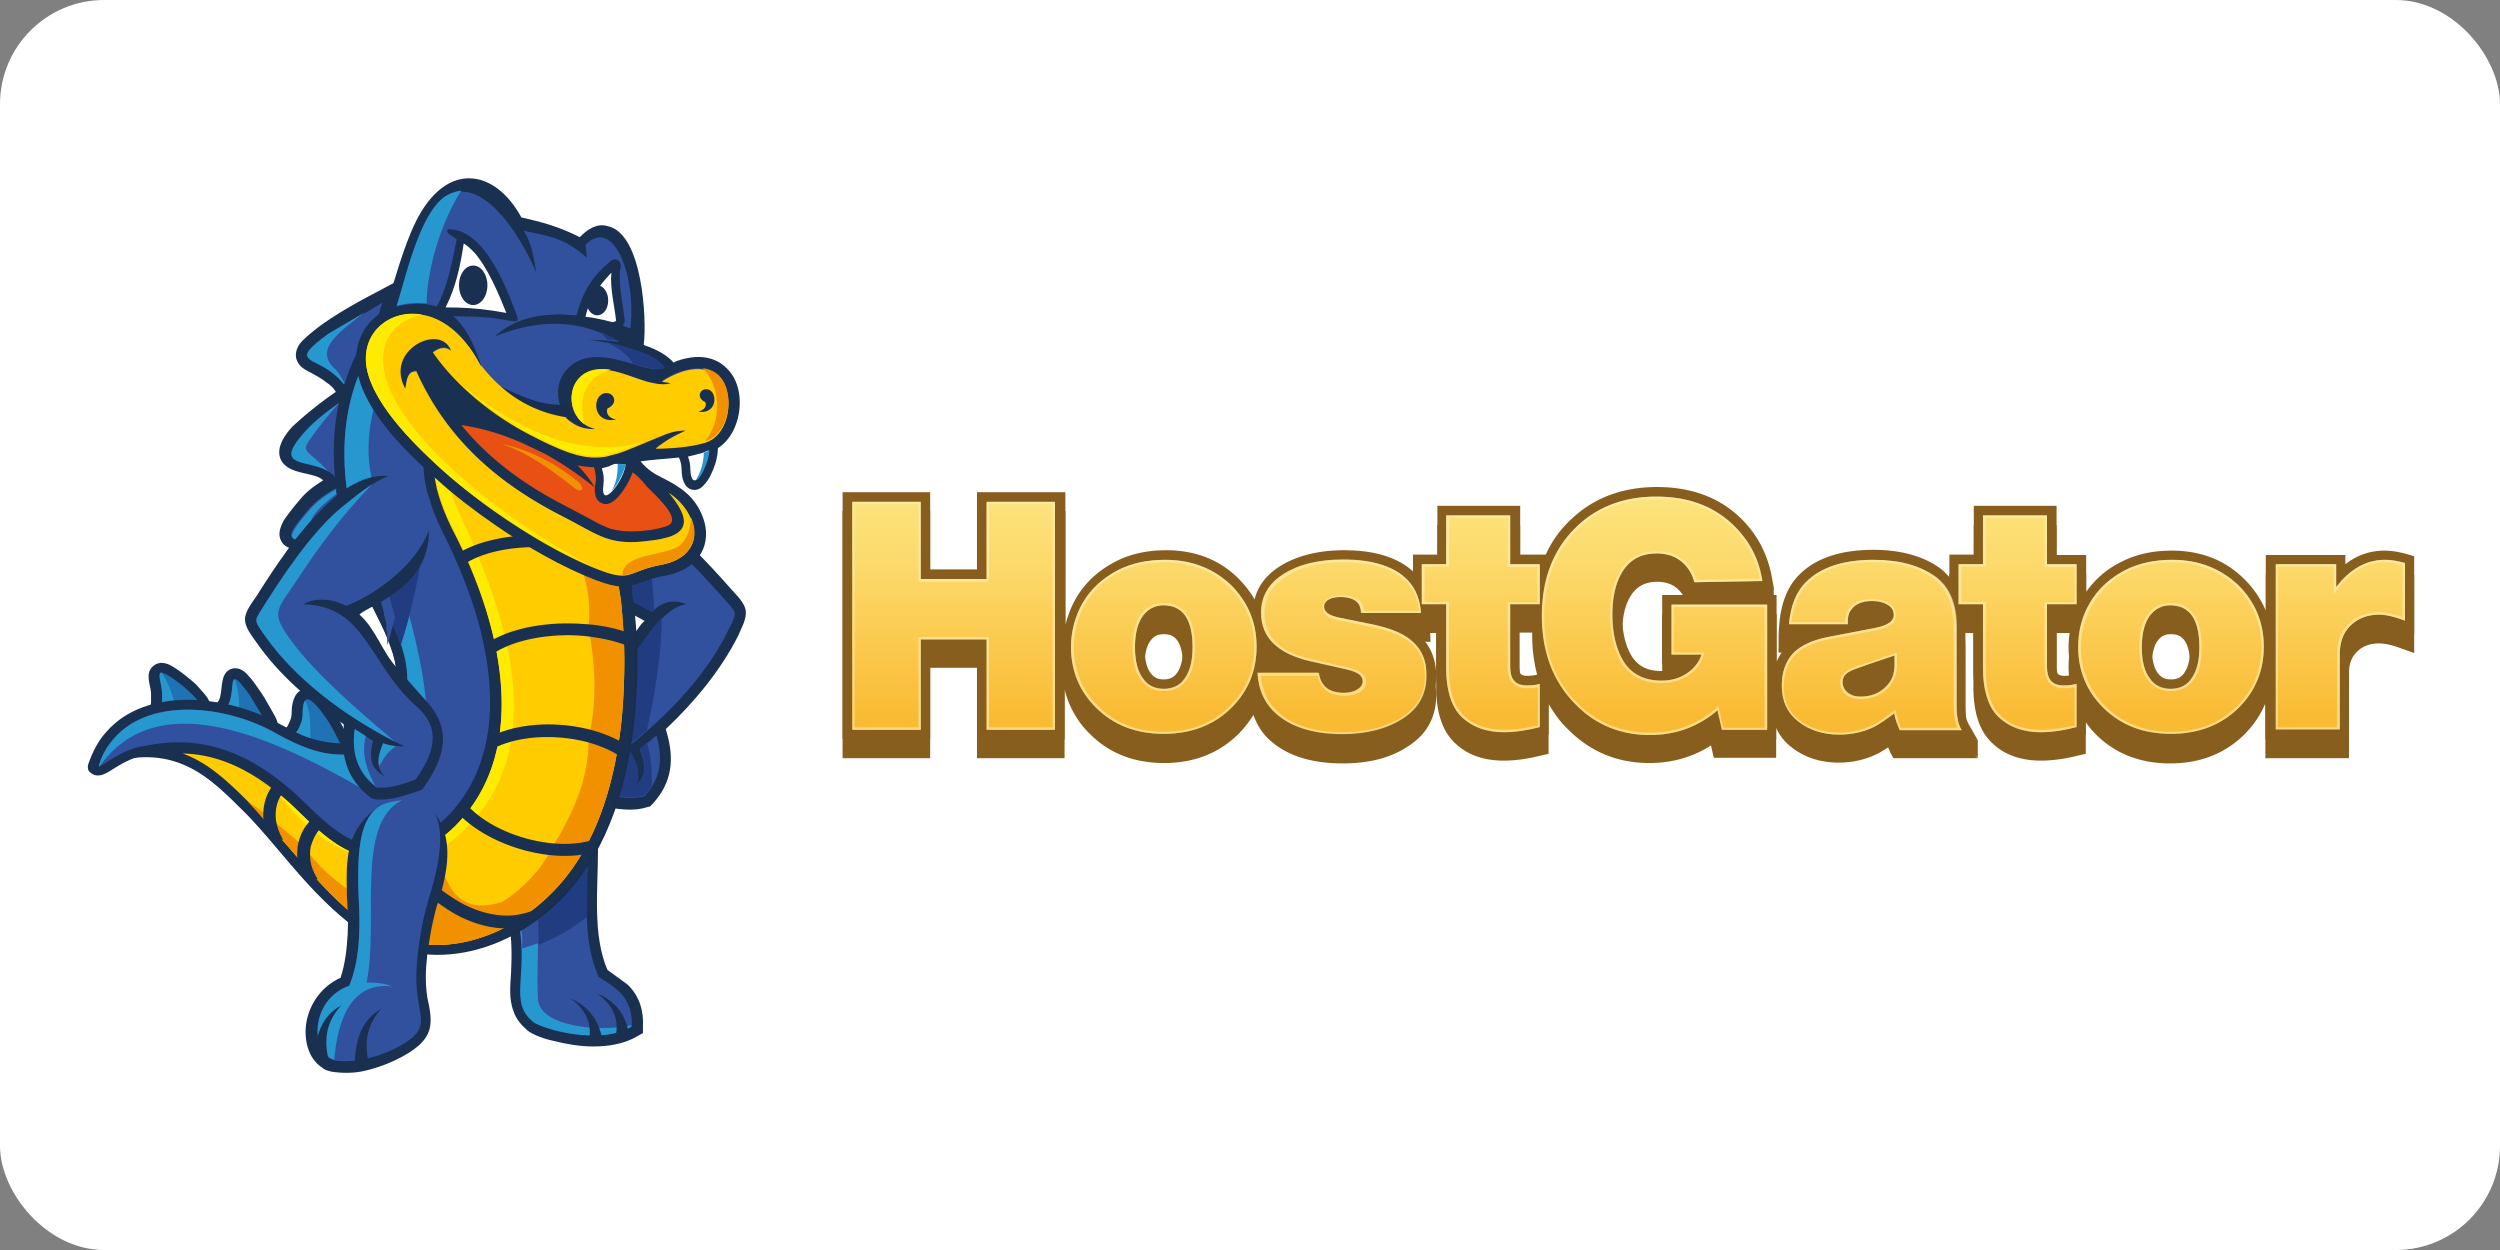 <?xml version="1.0" ?>
<svg xmlns="http://www.w3.org/2000/svg" xmlns:ns1="http://www.w3.org/1999/xlink" width="120" height="60">
  <rect width="100%" height="100%" fill="#808080" stroke="none"/>
  <rect width="120" height="60" rx="5" fill="white"/>
  <style>.Y{fill:#193051}.Z{fill:#2797cf}.a{fill:#fbf0ba}.b{opacity:.6}.c{fill:#31509e}.d{fill:#223c82}.e{fill:#1f72b3}.f{fill:#f29100}</style>
  <g transform="translate(-1.887)">
    <g transform="matrix(.192 0 0 .192 22.67 19.115)">
      <g fill="#885e1e">
        <path d="M495.3 63.7V44.2l-1.7-.5c-2.1-.6-4-.9-5.7-.9-3.6 0-6.9 1.1-9.8 3.4v-2.3h-19.9v13.9a24.37 24.37 0 0 0-5.2-7.7c-4.8-4.9-11-7.3-18.3-7.3-4.7 0-8.9.9-12.6 2.8-3.7 1.8-6.6 4.4-8.8 7.5v-9.2h-7.4V31.7h-20.7v12.2h-6.1v5.6c-.7-.8-1.4-1.5-2.2-2.1-4.2-3.1-9.9-4.7-16.8-4.7-8.2 0-14.5 2.1-18.6 6.3-2.8 2.8-4.4 6.8-4.9 12l-.2 2.6h6.7c-2 .9-3.7 2-4.9 3.4-1 1.1-1.7 2.3-2.3 3.7V53.9h-28.6v17.3h5.3c-1.5 1.1-3.2 1.7-5.4 1.7-3.6 0-5.9-1.2-7.5-3.7-1.6-2.6-2.4-6.1-2.4-10.4 0-3.7.6-6.7 1.9-9 1.5-2.6 3.6-3.9 6.9-3.9 2.3 0 4.1.7 5.5 2.2.8.8 1.3 1.8 1.6 3.1l.5 1.8 21.6-.4-.5-2.7c-.8-4.8-2.7-9.1-5.5-12.6-5.5-6.9-13.4-10.5-23.3-10.5-9.1 0-16.6 3-22.4 9-2.3 2.3-4.1 5-5.4 7.9h-6.4v-12h-20.7v12.2H245v4.2c-3.8-3.5-9.6-5.3-17.2-5.3-6.5 0-12 1.4-16.2 4.1-3.3 2.1-5.4 4.9-6.2 8.2-1-1.8-2.3-3.4-3.8-5-4.8-4.9-11-7.3-18.3-7.3-4.7 0-8.9.9-12.6 2.8-4.3 2.1-7.7 5.3-10 9.3-1.2 2.1-2 4.3-2.6 6.6V28.2H136v19.3h-11.7V28.2h-21.9V90h21.9V67.4H136V90h21.9V72.7a22.82 22.82 0 0 0 6.2 11.1c4.8 4.9 11.1 7.4 18.7 7.4 7.5 0 13.8-2.5 18.6-7.3 1.5-1.5 2.7-3.1 3.7-4.7.8 2.1 1.8 3.9 3.3 5.5 4.3 4.4 10.7 6.6 19 6.6 6.6 0 12.1-1.4 16.4-4.3 4.7-3 7-7.3 7-12.7 0-4.6-1.7-8.3-5.1-11-1.1-.9-2.5-1.7-4.2-2.4h7.9l-.1-2.2h1.5v13.5c0 6 1.4 10.6 4.2 13.5 3.1 3.3 7.4 4.9 12.7 4.9 2.7 0 5.9-.4 9.4-1.3l1.8-.4V76.4c1.3 2.2 2.7 4.3 4.6 6.1 5.6 5.8 12.5 8.7 20.6 8.7 5.7 0 10.9-1.5 15.4-4.4l.7 3.1h15.6v-7.5c.8 1.9 2.1 3.5 3.9 4.9 3.2 2.5 7.2 3.8 11.7 3.8 3.6 0 7-.8 10.1-2.4.6-.4 1.4-.8 2.3-1.4.2.5.4.9.6 1.4l.7 1.3h21l-2-3.5c-.4-.7-.7-1.4-.8-2.1-.1-.8-.2-1.8-.2-3V62.1c0-1.2-.1-2.3-.2-3.4h2.2v13.5c0 6 1.4 10.6 4.2 13.5 3.1 3.3 7.4 4.9 12.7 4.9 2.7 0 5.9-.4 9.4-1.3l1.8-.4V81c.7 1 1.5 2 2.4 2.9 4.8 4.9 11.1 7.4 18.7 7.4 7.5 0 13.8-2.5 18.6-7.3a24.37 24.37 0 0 0 5.2-7.7V90H479V68.8c0-2.3.6-4 1.9-5.3 1.4-1.5 3.3-2.2 5.7-2.2 1.4 0 3.2.4 5.6 1.3zM186 73.4c-.8 1.1-1.8 1.6-3.3 1.6s-2.5-.5-3.3-1.6c-1-1.3-1.5-3.5-1.5-6.4 0-3 .5-5.1 1.5-6.4.8-1.1 1.8-1.6 3.2-1.6 1.5 0 4.9 0 4.9 8.1 0 2.8-.5 5-1.5 6.3zm41-16.5c.9 0 2.1.1 2.5.6 0 0 .1.1.1.3l-2.4-.5c-.6-.1-1.1-.2-1.4-.4.4.1.8 0 1.2 0zm-19.1 14.2a23.08 23.08 0 0 0 .3-3.7c1.3 1.4 3 2.7 5.4 3.7zm22 4.5c-.5.3-1.3.5-2.1.5-2.4 0-3.3-.8-3.7-2.1l4.1.9c1 .3 1.6.5 1.7.7zm46.1-1.8c-.7.2-1.6.3-2.5.3-.8 0-1.3-.2-1.6-.5 0 0-.3-.4-.3-2v-13h3.2v.5c0 5.3.9 10 2.7 14.2zm80.3-14.7c.2-.3.8-1.3 3.4-1.3 1.1 0 2 .2 2.6.5.4.3.4.4.5.5 0 0-.4.5-2.6 1l-4.2.8v-.1c0-.6.1-1.1.3-1.4zm5.4 16c-1.3 1.3-2.9 1.9-4.8 1.9-.8 0-1.4-.1-1.7-.4-.3-.2-.4-.4-.4-.7 0-.2 0-.3.5-.6.1-.1.8-.5 4.1-1.5l3.6-1.3c-.2 1-.6 1.9-1.3 2.6zm46.1-.9c-.8 0-1.3-.2-1.6-.5 0 0-.3-.4-.3-2v-13h4.5c-1 2.7-1.5 5.5-1.5 8.4 0 2.4.3 4.7 1 6.9-.7.1-1.3.2-2.1.2zm30-.8c-.8 1.1-1.8 1.6-3.3 1.6s-2.5-.5-3.3-1.6c-1-1.3-1.5-3.5-1.5-6.4 0-3 .5-5.1 1.5-6.4.8-1.1 1.8-1.6 3.2-1.6 1.5 0 4.9 0 4.9 8.1 0 2.8-.5 5-1.5 6.3z"/>
        <path d="M138.4 30.6V50h-16.5V30.6h-17.1v57h17.1V65.1h16.5v22.5h17.1v-57zM183 45.2c-4.3 0-8.2.8-11.6 2.5-3.9 2-6.9 4.7-9 8.3-1.9 3.4-2.9 7.1-2.9 11 0 5.9 2.1 11 6.2 15.1 4.4 4.4 10 6.6 17 6.6 6.9 0 12.6-2.2 17-6.6 4.1-4.1 6.2-9.2 6.2-15.2s-2.1-11-6.2-15.2c-4.4-4.3-10-6.5-16.7-6.5zm5 29.6c-1.2 1.7-3 2.6-5.3 2.6-2.2 0-4-.9-5.2-2.6-1.3-1.7-2-4.3-2-7.9 0-3.5.7-6.1 2-7.9 1.3-1.7 3-2.5 5.1-2.5 4.9 0 7.3 3.5 7.3 10.5 0 3.5-.6 6.1-1.9 7.8z"/>
        <use ns1:href="#K"/>
        <path d="M269.3 34h-16v12.2h-6.1v10h6.1v15.9c0 5.4 1.2 9.4 3.5 11.9 2.7 2.8 6.4 4.2 11 4.2 2.5 0 5.5-.4 8.9-1.3V76.1c-.9.3-2 .4-3.2.4-1.5 0-2.6-.4-3.3-1.3-.6-.7-.9-1.9-.9-3.6V56.3h7.4v-10h-7.4zm40.3 34.8h7.5c-.5 1.5-1.3 2.7-2.4 3.7-2 1.8-4.5 2.8-7.6 2.8-4.3 0-7.5-1.6-9.5-4.8-1.8-3-2.8-6.8-2.8-11.7 0-4.1.7-7.5 2.2-10.1 1.9-3.4 4.8-5.1 8.9-5.1 3 0 5.4 1 7.2 3a9.39 9.39 0 0 1 2.2 4.2l17-.3c-.7-4.5-2.4-8.3-5-11.5-5.1-6.4-12.3-9.6-21.5-9.6-8.5 0-15.4 2.8-20.7 8.3s-7.9 12.7-7.9 21.5c0 8.9 2.7 16.2 8.1 21.8 5.1 5.3 11.5 8 18.9 8 6.5 0 12.1-2.1 16.9-6.2l1.1 4.9h11.3V56.3h-23.9zm71.2 12.7V62.1c0-5.9-1.8-10.1-5.3-12.7-3.8-2.8-8.9-4.2-15.4-4.2-7.6 0-13.2 1.9-16.9 5.6-2.4 2.4-3.8 5.9-4.2 10.5h14.7v-.7c0-1.1.2-2 .7-2.7 1-1.6 2.8-2.4 5.4-2.4 1.5 0 2.8.3 3.8.9 1.1.6 1.6 1.5 1.6 2.6 0 1.5-1.5 2.6-4.5 3.2l-12 2.3c-4 .8-6.9 2.2-8.7 4.1-1.9 2.1-2.8 4.8-2.8 8.1 0 3.8 1.4 6.8 4.1 8.9 2.8 2.2 6.2 3.3 10.3 3.3 3.3 0 6.3-.7 9-2.1 1.1-.6 2.7-1.7 4.7-3.2.3 1.5.8 2.9 1.4 4.2h15.5c-.6-1-.9-1.9-1-2.8-.3-1.1-.4-2.2-.4-3.5zm-15.4-10.2c0 2.3-.7 4.1-2 5.4-1.7 1.8-3.9 2.6-6.5 2.6-1.3 0-2.3-.3-3.1-.9-.9-.7-1.4-1.6-1.4-2.7s.5-2 1.6-2.6c.6-.4 2.1-.9 4.6-1.8l6.8-2.3zM403.5 34h-16v12.2h-6.1v10h6.1v15.9c0 5.4 1.2 9.4 3.5 11.9 2.7 2.8 6.4 4.2 11 4.2 2.5 0 5.5-.4 8.9-1.3V76.1c-1 .3-2 .4-3.2.4-1.5 0-2.6-.4-3.3-1.3-.6-.7-.9-1.9-.9-3.6V56.3h7.4v-10h-7.4zm31.3 11.2c-4.3 0-8.2.8-11.6 2.5-3.9 2-6.9 4.7-9 8.3-2 3.4-2.9 7.1-2.9 11 0 5.9 2.1 11 6.2 15.1 4.4 4.4 10 6.6 17 6.6 6.9 0 12.6-2.2 17-6.6 4.1-4.1 6.2-9.2 6.2-15.2s-2.1-11-6.2-15.2c-4.5-4.3-10-6.5-16.7-6.5zm4.9 29.6c-1.2 1.7-3 2.6-5.3 2.6-2.2 0-4-.9-5.2-2.6-1.3-1.7-2-4.3-2-7.9 0-3.5.7-6.1 2-7.9 1.3-1.7 3-2.5 5.1-2.5 4.9 0 7.3 3.5 7.3 10.5 0 3.5-.6 6.1-1.9 7.8zM493 46c-1.9-.6-3.6-.8-5-.8-4.7 0-8.7 2.3-12.2 6.8v-5.7h-15.1v41.4h16V68.8c0-2.9.8-5.2 2.5-7 1.9-1.9 4.3-2.9 7.4-2.9 1.6 0 3.8.5 6.4 1.5z"/>
        <path d="M495.3 59V39.5l-1.7-.5c-2.1-.6-4-.9-5.7-.9-3.6 0-6.9 1.1-9.8 3.4v-2.3h-19.9v13.9a24.37 24.37 0 0 0-5.2-7.7c-4.8-4.9-11-7.3-18.3-7.3-4.7 0-8.9.9-12.6 2.8-3.7 1.8-6.6 4.4-8.8 7.5v-9.2h-7.4V26.9h-20.7v12.2h-6.1v5.6c-.7-.7-1.4-1.5-2.2-2.1-4.2-3.1-9.9-4.7-16.8-4.7-8.2 0-14.5 2.1-18.6 6.3-2.8 2.8-4.4 6.8-4.9 12l-.2 2.6h6.7c-2 .9-3.7 2-4.9 3.4-1 1.1-1.7 2.4-2.3 3.7V49.2h-28.6v17.3h5.3c-1.5 1.1-3.2 1.7-5.4 1.7-3.6 0-5.9-1.2-7.5-3.7-1.6-2.6-2.4-6-2.4-10.4 0-3.7.6-6.7 1.9-9 1.5-2.6 3.6-3.9 6.9-3.9 2.3 0 4.1.7 5.5 2.2.8.8 1.3 1.8 1.6 3.1l.5 1.8 21.6-.4-.5-2.7c-.8-4.8-2.7-9.1-5.5-12.6-5.5-6.9-13.4-10.4-23.3-10.4-9.1 0-16.6 3-22.4 9-2.3 2.3-4.1 5-5.4 7.9h-6.4V26.9h-20.7v12.2H245v4.2c-3.8-3.5-9.6-5.3-17.2-5.3-6.5 0-12 1.4-16.2 4.1-3.3 2.1-5.4 4.9-6.2 8.2-1-1.8-2.3-3.4-3.8-5-4.8-4.9-11-7.3-18.3-7.3-4.7 0-8.9.9-12.6 2.8-4.3 2.2-7.7 5.3-10 9.3-1.2 2.1-2 4.3-2.6 6.6V23.5H136v19.3h-11.7V23.5h-21.9v61.7h21.9V62.7H136v22.6h21.9V68a22.82 22.82 0 0 0 6.2 11.1c4.8 4.9 11.1 7.3 18.7 7.3 7.5 0 13.8-2.5 18.6-7.3 1.5-1.5 2.7-3.1 3.7-4.7.8 2.1 1.8 3.9 3.3 5.5 4.3 4.4 10.7 6.6 19 6.6 6.6 0 12.1-1.4 16.4-4.3 4.7-3 7-7.3 7-12.7 0-4.7-1.7-8.3-5.1-11-1.1-.9-2.5-1.7-4.2-2.4h7.9l-.1-2.2h1.5v13.5c0 6 1.4 10.6 4.2 13.5 3.1 3.3 7.4 4.9 12.7 4.9 2.7 0 5.9-.4 9.4-1.3l1.8-.4V71.7c1.3 2.2 2.7 4.3 4.6 6.1 5.6 5.8 12.5 8.7 20.6 8.7 5.7 0 10.9-1.5 15.4-4.4l.7 3.1h15.6v-7.5c.8 1.9 2.1 3.5 3.9 4.9 3.2 2.5 7.2 3.8 11.7 3.8 3.6 0 7-.8 10.1-2.4.6-.3 1.4-.8 2.3-1.4.2.5.4.9.6 1.4l.7 1.3h21l-2-3.5c-.4-.7-.7-1.4-.8-2-.1-.8-.2-1.8-.2-3V57.3c0-1.2-.1-2.3-.2-3.4h2.2v13.5c0 6 1.4 10.6 4.2 13.5 3.1 3.3 7.4 4.9 12.7 4.9 2.7 0 5.9-.4 9.4-1.3l1.8-.4v-7.9c.7 1 1.5 2 2.4 2.9 4.8 4.9 11.1 7.3 18.7 7.3 7.5 0 13.8-2.5 18.6-7.3a24.37 24.37 0 0 0 5.2-7.7v13.9H479V64c0-2.3.6-4 1.9-5.3 1.4-1.5 3.3-2.2 5.7-2.2 1.4 0 3.2.4 5.6 1.3zM186 68.7c-.8 1.1-1.8 1.6-3.3 1.6s-2.5-.5-3.3-1.6c-1-1.3-1.5-3.5-1.5-6.4 0-3 .5-5.1 1.5-6.4.8-1.1 1.8-1.6 3.2-1.6 1.5 0 4.9 0 4.9 8.1 0 2.8-.5 4.9-1.5 6.3zm41-16.5c.9 0 2.1.1 2.5.6 0 0 .1.1.1.3l-2.4-.5c-.6-.1-1.1-.2-1.4-.4h1.2zm-19.1 14.2a23.08 23.08 0 0 0 .3-3.7c1.3 1.4 3 2.7 5.4 3.7zm22 4.5c-.5.3-1.3.5-2.1.5-2.4 0-3.3-.8-3.7-2.1l4.1.9c1 .2 1.6.5 1.7.7.1-.1.1 0 0 0zm46.1-1.8c-.7.2-1.6.3-2.5.3-.8 0-1.3-.2-1.6-.5 0 0-.3-.4-.3-2v-13h3.2v.5c0 5.3.9 10 2.7 14.2zm80.3-14.8c.2-.3.8-1.3 3.4-1.3 1.1 0 2 .2 2.6.5.4.3.4.4.5.5 0 0-.4.6-2.6 1l-4.2.8v-.1c0-.6.1-1 .3-1.4zm5.4 16c-1.3 1.3-2.9 1.9-4.8 1.9-.8 0-1.4-.1-1.7-.4-.3-.2-.4-.4-.4-.8 0-.2 0-.3.5-.6.1-.1.8-.4 4.1-1.5l3.6-1.2c-.2 1.1-.6 1.9-1.3 2.6zm46.1-.9c-.8 0-1.3-.2-1.6-.5 0 0-.3-.4-.3-2v-13h4.5c-1 2.7-1.5 5.5-1.5 8.4 0 2.4.3 4.7 1 6.9-.7.1-1.3.2-2.1.2zm30-.7c-.8 1.1-1.8 1.6-3.3 1.6s-2.5-.5-3.3-1.6c-1-1.3-1.5-3.5-1.5-6.4 0-3 .5-5.1 1.5-6.4.8-1.1 1.8-1.6 3.2-1.6 1.5 0 4.9 0 4.9 8.1 0 2.8-.5 4.9-1.5 6.3z"/>
      </g>
      <linearGradient y2="79.382" x2="130.143" y1="23.448" x1="130.143" gradientUnits="userSpaceOnUse" id="A">
        <stop offset="0" stop-color="#fce47e"/>
        <stop offset=".338" stop-color="#fcd96a"/>
        <stop offset="1" stop-color="#fabb34"/>
      </linearGradient>
      <path d="M138.4 25.9v19.3h-16.5V25.9h-17.1v57h17.1V60.3h16.5v22.6h17.1v-57z" fill="url(#A)"/>
      <path d="M154.9 26.5v55.8H139V59.7h-17.6v22.6h-16V26.5h16v19.4H139V26.5h15.9m.6-.6h-17.1v19.3H122V25.9h-17.1v57H122V60.3h16.4v22.6h17.1z" class="a b"/>
      <linearGradient y2="79.384" x2="182.713" y1="23.449" x1="182.713" gradientUnits="userSpaceOnUse" id="B">
        <stop offset="0" stop-color="#fce47e"/>
        <stop offset=".338" stop-color="#fcd96a"/>
        <stop offset="1" stop-color="#fabb34"/>
      </linearGradient>
      <path d="M183 40.4c-4.3 0-8.2.8-11.6 2.5-3.9 2-6.9 4.7-9 8.3-1.9 3.4-2.9 7.1-2.9 11 0 5.9 2.1 11 6.2 15.1 4.4 4.4 10 6.6 17 6.6 6.9 0 12.6-2.2 17-6.6 4.1-4.1 6.2-9.2 6.2-15.2s-2.1-11-6.2-15.2c-4.4-4.3-10-6.5-16.7-6.5zm5 29.7c-1.2 1.7-3 2.6-5.3 2.6-2.2 0-4-.8-5.2-2.6-1.3-1.7-2-4.3-2-7.8s.7-6.1 2-7.9c1.3-1.7 3-2.6 5.1-2.6 4.9 0 7.3 3.5 7.3 10.5 0 3.4-.6 6-1.9 7.8z" fill="url(#B)"/>
      <path d="M183 41c6.5 0 12 2.2 16.3 6.5 4 4 6 9 6 14.7 0 5.8-2 10.7-6 14.7-4.3 4.3-9.8 6.5-16.5 6.5-6.8 0-12.3-2.2-16.6-6.5-4-4-6-9-6-14.7 0-3.8 1-7.4 2.8-10.7 2-3.5 4.9-6.2 8.7-8.1 3.3-1.6 7.1-2.4 11.3-2.4m-.3 32.2c2.5 0 4.4-.9 5.7-2.8 1.4-1.8 2.1-4.6 2.1-8.1 0-7.3-2.7-11.1-7.9-11.1-2.3 0-4.2.9-5.6 2.8-1.4 1.8-2.1 4.6-2.1 8.2s.7 6.4 2.1 8.2c1.4 1.9 3.3 2.8 5.7 2.8m.3-32.8c-4.3 0-8.2.8-11.6 2.5-3.9 2-6.9 4.7-9 8.3-1.9 3.4-2.9 7.1-2.9 11 0 5.9 2.1 11 6.2 15.1 4.4 4.4 10 6.6 17 6.6 6.9 0 12.6-2.2 17-6.6 4.1-4.1 6.2-9.2 6.2-15.2s-2.1-11-6.2-15.2c-4.4-4.3-10-6.5-16.7-6.5zm-.3 32.2c-2.2 0-4-.8-5.2-2.6-1.3-1.7-2-4.3-2-7.8s.7-6.1 2-7.9c1.3-1.7 3-2.6 5.1-2.6 4.9 0 7.3 3.5 7.3 10.5 0 3.4-.7 6-2 7.8-1.2 1.8-2.9 2.6-5.2 2.6z" class="a b"/>
      <linearGradient y2="84.184" x2="227.393" y1="28.249" x1="227.393" gradientUnits="userSpaceOnUse" id="C">
        <stop offset="0" stop-color="#fce47e"/>
        <stop offset=".338" stop-color="#fcd96a"/>
        <stop offset="1" stop-color="#fabb34"/>
      </linearGradient>
      <use ns1:href="#K" y="-4.8" fill="url(#C)"/>
      <path d="M227.6 41c7.4 0 12.7 1.7 15.9 5.1 1.7 1.8 2.7 4.2 3 7.1h-13.7c-.2-1-.5-1.8-.9-2.3-1-1.1-2.6-1.6-4.8-1.6-1.2 0-2.2.2-3 .6-1.4.7-1.7 1.7-1.7 2.4 0 1.7 1.5 2.8 4.4 3.3l7.4 1.5c4.6.9 7.9 2.2 9.9 3.8 2.7 2.1 3.9 4.9 3.9 8.6 0 4.4-1.9 7.7-5.7 10.2-3.9 2.5-8.9 3.8-14.8 3.8-7.5 0-13.2-1.9-16.9-5.7-2.1-2.1-3.3-4.9-3.6-8.4h14.2c.7 3.3 3 5 6.7 5 1.4 0 2.7-.3 3.7-.9 1.1-.6 1.7-1.5 1.7-2.6 0-1.6-1.4-2.8-4.2-3.5l-9.3-2.1c-8-1.8-11.9-5.5-11.9-11.5 0-3.9 1.7-6.9 5.2-9.1 3.6-2.5 8.5-3.7 14.5-3.7m0-.6c-6.1 0-11.1 1.2-15 3.7-3.6 2.3-5.5 5.5-5.5 9.6 0 6.2 4.1 10.2 12.3 12.1l9.3 2.1c2.5.6 3.8 1.5 3.8 2.9 0 .9-.5 1.6-1.4 2.1-.9.6-2 .8-3.4.8-3.7 0-5.7-1.7-6.2-5h-15.3c.2 3.9 1.5 7 3.8 9.4 3.8 3.9 9.6 5.9 17.3 5.9 6.1 0 11.2-1.3 15.2-3.9s5.9-6.1 5.9-10.7c0-3.9-1.4-6.9-4.2-9.1-2.1-1.7-5.5-3-10.1-3.9l-7.4-1.5c-2.6-.5-4-1.4-4-2.8 0-.8.5-1.5 1.4-1.9.8-.4 1.7-.5 2.8-.5 2 0 3.4.5 4.3 1.5.4.5.7 1.3.8 2.5h15c-.2-3.3-1.3-6-3.2-8.1-3.2-3.4-8.6-5.2-16.2-5.2z" class="a b"/>
      <linearGradient y2="79.38" x2="261.939" y1="23.448" x1="261.939" gradientUnits="userSpaceOnUse" id="D">
        <stop offset="0" stop-color="#fce47e"/>
        <stop offset=".338" stop-color="#fcd96a"/>
        <stop offset="1" stop-color="#fabb34"/>
      </linearGradient>
      <path d="M269.3 29.3h-16v12.2h-6.1v10h6.1v15.9c0 5.4 1.2 9.4 3.5 11.9 2.7 2.8 6.4 4.2 11 4.2 2.5 0 5.5-.4 8.9-1.3V71.4c-.9.3-2 .4-3.2.4-1.5 0-2.6-.4-3.3-1.3-.6-.7-.9-1.9-.9-3.6V51.5h7.4v-10h-7.4z" fill="url(#D)"/>
      <path d="M268.7 29.9v12.3h7.4V51h-7.4v16c0 1.9.3 3.2 1.1 4 .9 1 2.1 1.5 3.8 1.5a10.9 10.9 0 0 0 2.6-.3v9.6c-3.1.7-5.9 1.1-8.3 1.1-4.5 0-8.1-1.3-10.6-4-2.2-2.4-3.3-6.2-3.3-11.5V50.9h-6.1v-8.8h6.1V29.9h14.7m.6-.6h-16v12.2h-6.1v10h6.1v15.9c0 5.4 1.2 9.4 3.5 11.9 2.7 2.8 6.4 4.2 11 4.2 2.5 0 5.5-.4 8.9-1.3V71.4c-.9.3-2 .4-3.2.4-1.5 0-2.6-.4-3.3-1.3-.6-.7-.9-1.9-.9-3.6V51.5h7.4v-10h-7.4z" class="a b"/>
      <linearGradient y2="79.383" x2="305.363" y1="23.448" x1="305.363" gradientUnits="userSpaceOnUse" id="E">
        <stop offset="0" stop-color="#fce47e"/>
        <stop offset=".338" stop-color="#fcd96a"/>
        <stop offset="1" stop-color="#fabb34"/>
      </linearGradient>
      <path d="M309.6 64.1h7.5c-.5 1.5-1.3 2.7-2.4 3.7-2 1.8-4.5 2.8-7.6 2.8-4.3 0-7.5-1.6-9.5-4.8-1.8-3-2.8-6.8-2.8-11.7 0-4.1.7-7.5 2.2-10.2 1.9-3.4 4.8-5.1 8.9-5.1 3 0 5.4 1 7.2 3a9.39 9.39 0 0 1 2.2 4.2l17-.3c-.7-4.5-2.4-8.3-5-11.5-5.1-6.4-12.3-9.6-21.5-9.6-8.5 0-15.4 2.8-20.7 8.3s-7.9 12.7-7.9 21.5c0 8.9 2.7 16.2 8.1 21.8 5.1 5.4 11.5 8 18.9 8 6.5 0 12.1-2.1 16.9-6.2l1.1 4.9h11.3V51.6h-23.9z" fill="url(#E)"/>
      <path d="M305.9 25.2c9 0 16 3.1 21 9.3 2.4 3 4 6.5 4.8 10.6l-15.8.3c-.5-1.6-1.2-2.9-2.2-4-2-2.1-4.5-3.1-7.7-3.1-4.3 0-7.5 1.8-9.5 5.4-1.5 2.7-2.2 6.3-2.2 10.4 0 4.9 1 8.9 2.8 12 2.1 3.4 5.5 5.1 10 5.1 3.2 0 5.9-1 8-2.9 1.1-1 2-2.3 2.5-3.9l.3-.8h-7.7V52.2h22.7v30.2h-10.3l-1-4.4-.2-1-.7.6c-4.6 4-10.2 6-16.5 6-7.3 0-13.5-2.6-18.5-7.8-5.3-5.4-7.9-12.6-7.9-21.3 0-8.6 2.6-15.7 7.8-21.1 5.2-5.5 12-8.2 20.3-8.2m0-.6c-8.5 0-15.4 2.8-20.7 8.3s-7.9 12.7-7.9 21.5c0 8.9 2.7 16.2 8.1 21.8 5.1 5.4 11.5 8 18.9 8 6.5 0 12.1-2.1 16.9-6.2l1.1 4.9h11.3V51.6h-23.9v12.5h7.5c-.5 1.5-1.3 2.7-2.4 3.7-2 1.8-4.5 2.8-7.6 2.8-4.3 0-7.5-1.6-9.5-4.8-1.8-3-2.8-6.8-2.8-11.7 0-4.1.7-7.5 2.2-10.2 1.9-3.4 4.8-5.1 8.9-5.1 3 0 5.4 1 7.2 3a9.39 9.39 0 0 1 2.2 4.2l17-.3c-.7-4.5-2.4-8.3-5-11.5-5.2-6.4-12.3-9.6-21.5-9.6z" class="a b"/>
      <linearGradient y2="79.384" x2="359.606" y1="23.445" x1="359.606" gradientUnits="userSpaceOnUse" id="F">
        <stop offset="0" stop-color="#fce47e"/>
        <stop offset=".338" stop-color="#fcd96a"/>
        <stop offset="1" stop-color="#fabb34"/>
      </linearGradient>
      <path d="M380.8 76.7V57.3c0-5.9-1.8-10.1-5.3-12.7-3.8-2.8-8.9-4.2-15.4-4.2-7.6 0-13.2 1.9-16.9 5.6-2.4 2.4-3.8 5.9-4.2 10.5h14.7v-.7c0-1.1.2-2 .7-2.7 1-1.6 2.8-2.4 5.4-2.4 1.5 0 2.8.3 3.8.9 1.1.6 1.6 1.5 1.6 2.6 0 1.5-1.5 2.6-4.5 3.2l-12 2.3c-4 .8-6.9 2.2-8.7 4.1-1.9 2.1-2.8 4.8-2.8 8.1 0 3.8 1.4 6.8 4.1 8.9 2.8 2.2 6.2 3.3 10.3 3.3 3.3 0 6.3-.7 9-2.1 1.1-.6 2.7-1.7 4.7-3.2.3 1.5.8 2.9 1.4 4.2h15.5c-.6-1-.9-1.9-1-2.8-.3-1-.4-2.2-.4-3.5zm-15.4-10.1c0 2.3-.7 4.1-2 5.4-1.7 1.8-3.9 2.6-6.5 2.6-1.3 0-2.3-.3-3.1-.9-.9-.7-1.4-1.6-1.4-2.7s.5-2 1.6-2.6c.6-.4 2.1-.9 4.6-1.8l6.8-2.3z" fill="url(#F)"/>
      <path d="M360.1 41c6.3 0 11.3 1.4 15 4.1 3.4 2.5 5.1 6.6 5.1 12.3v19.4c0 1.4.1 2.5.3 3.5.1.7.3 1.4.7 2.1H367c-.5-1.1-.9-2.4-1.2-3.7l-.2-.9-.7.6c-1.9 1.5-3.5 2.5-4.6 3.1-2.7 1.4-5.6 2.1-8.8 2.1-3.9 0-7.2-1.1-9.9-3.1-2.6-2-3.9-4.7-3.9-8.4 0-3.2.9-5.8 2.7-7.8 1.7-1.8 4.5-3.2 8.4-4l12-2.3c3.3-.6 4.9-1.9 4.9-3.7 0-1.3-.6-2.4-1.9-3.1-1.1-.6-2.5-1-4.1-1-2.8 0-4.8.9-5.9 2.7-.5.8-.8 1.9-.8 3v.1h-13.4c.5-4.1 1.8-7.3 4-9.5 3.6-3.7 9.1-5.5 16.5-5.5m-3.2 34.2c2.8 0 5.1-.9 6.9-2.8 1.4-1.4 2.2-3.4 2.2-5.8v-3l-.8.3-6.8 2.3c-2.6.8-4.1 1.4-4.7 1.8-1.2.7-1.9 1.8-1.9 3.1s.5 2.4 1.6 3.1c.9.7 2.1 1 3.5 1m3.2-34.8c-7.6 0-13.2 1.9-16.9 5.6-2.4 2.4-3.8 5.9-4.2 10.5h14.7v-.7c0-1.1.2-2 .7-2.7 1-1.6 2.8-2.4 5.4-2.4 1.5 0 2.8.3 3.8.9 1.1.6 1.6 1.5 1.6 2.6 0 1.5-1.5 2.6-4.5 3.2l-12 2.3c-4 .8-6.9 2.2-8.7 4.1-1.9 2.1-2.8 4.8-2.8 8.1 0 3.8 1.4 6.8 4.1 8.9 2.8 2.2 6.2 3.3 10.3 3.3 3.3 0 6.3-.7 9-2.1 1.1-.6 2.7-1.7 4.7-3.2.3 1.5.8 2.9 1.4 4.2h15.5c-.6-1-.9-1.9-1-2.8-.2-.9-.2-2-.2-3.4V57.3c0-5.9-1.8-10.1-5.3-12.7-4-2.8-9.2-4.2-15.6-4.2zm-3.2 34.2c-1.3 0-2.3-.3-3.1-.9-.9-.7-1.4-1.6-1.4-2.7s.5-2 1.6-2.6c.6-.4 2.1-.9 4.6-1.8l6.8-2.3v2.2c0 2.3-.7 4.1-2 5.4-1.7 1.8-3.9 2.7-6.5 2.7z" class="a b"/>
      <linearGradient y2="79.38" x2="396.222" y1="23.448" x1="396.222" gradientUnits="userSpaceOnUse" id="G">
        <stop offset="0" stop-color="#fce47e"/>
        <stop offset=".338" stop-color="#fcd96a"/>
        <stop offset="1" stop-color="#fabb34"/>
      </linearGradient>
      <path d="M403.5 29.3h-16v12.2h-6.1v10h6.1v15.9c0 5.4 1.2 9.4 3.5 11.9 2.7 2.8 6.4 4.2 11 4.2 2.5 0 5.5-.4 8.9-1.3V71.4c-1 .3-2 .4-3.2.4-1.5 0-2.6-.4-3.3-1.3-.6-.7-.9-1.9-.9-3.6V51.5h7.4v-10h-7.4z" fill="url(#G)"/>
      <path d="M402.9 29.9v12.3h7.5V51h-7.5v16c0 1.9.4 3.2 1.1 4 .9 1 2.1 1.5 3.8 1.5a10.9 10.9 0 0 0 2.6-.3v9.6c-3.1.7-5.9 1.1-8.3 1.1-4.5 0-8.1-1.3-10.6-4-2.2-2.4-3.3-6.2-3.3-11.5V50.9h-6.1v-8.8h6.1V29.9h14.7m.6-.6h-16v12.2h-6.1v10h6.1v15.9c0 5.4 1.2 9.4 3.5 11.9 2.7 2.8 6.4 4.2 11 4.2 2.5 0 5.5-.4 8.9-1.3V71.4c-1 .3-2 .4-3.2.4-1.5 0-2.6-.4-3.3-1.3-.6-.7-.9-1.9-.9-3.6V51.5h7.4v-10h-7.4z" class="a b"/>
      <linearGradient y2="79.384" x2="434.44" y1="23.449" x1="434.44" gradientUnits="userSpaceOnUse" id="H">
        <stop offset="0" stop-color="#fce47e"/>
        <stop offset=".338" stop-color="#fcd96a"/>
        <stop offset="1" stop-color="#fabb34"/>
      </linearGradient>
      <path d="M434.8 40.4c-4.3 0-8.2.8-11.6 2.5-3.9 2-6.9 4.7-9 8.3-2 3.4-2.9 7.1-2.9 11 0 5.9 2.1 11 6.2 15.1 4.4 4.4 10 6.6 17 6.6 6.9 0 12.6-2.2 17-6.6 4.1-4.1 6.2-9.2 6.2-15.2s-2.1-11-6.2-15.2c-4.5-4.3-10-6.5-16.7-6.5zm4.9 29.7c-1.2 1.7-3 2.6-5.3 2.6-2.2 0-4-.8-5.2-2.6-1.3-1.7-2-4.3-2-7.8s.7-6.1 2-7.9c1.3-1.7 3-2.6 5.1-2.6 4.9 0 7.3 3.5 7.3 10.5 0 3.4-.6 6-1.9 7.8z" fill="url(#H)"/>
      <path d="M434.8 41c6.5 0 12 2.2 16.3 6.5 4 4 6 8.9 6 14.7s-2 10.7-6 14.7c-4.3 4.3-9.8 6.5-16.5 6.5-6.8 0-12.3-2.2-16.6-6.5-4-4-6-9-6-14.7 0-3.8 1-7.4 2.9-10.7 2-3.5 4.9-6.2 8.7-8.1 3.1-1.6 6.9-2.4 11.2-2.4m-.4 32.2c2.5 0 4.4-.9 5.7-2.8 1.4-1.8 2.1-4.6 2.1-8.1 0-7.3-2.7-11.1-7.9-11.1-2.4 0-4.2.9-5.6 2.8-1.4 1.8-2.1 4.6-2.1 8.2s.7 6.4 2.1 8.2c1.4 1.9 3.3 2.8 5.7 2.8m.4-32.8c-4.3 0-8.2.8-11.6 2.5-3.9 2-6.9 4.7-9 8.3-2 3.4-2.9 7.1-2.9 11 0 5.9 2.1 11 6.2 15.1 4.4 4.4 10 6.6 17 6.6 6.9 0 12.6-2.2 17-6.6 4.1-4.1 6.2-9.2 6.2-15.2s-2.1-11-6.2-15.2c-4.5-4.3-10-6.5-16.7-6.5zm-.4 32.2c-2.2 0-4-.8-5.2-2.6-1.3-1.7-2-4.3-2-7.8s.7-6.1 2-7.9c1.3-1.7 3-2.6 5.1-2.6 4.9 0 7.3 3.5 7.3 10.5 0 3.4-.7 6-2 7.8-1.1 1.8-2.9 2.6-5.2 2.6z" class="a b"/>
      <linearGradient y2="79.382" x2="476.803" y1="23.45" x1="476.803" gradientUnits="userSpaceOnUse" id="I">
        <stop offset="0" stop-color="#fce47e"/>
        <stop offset=".338" stop-color="#fcd96a"/>
        <stop offset="1" stop-color="#fabb34"/>
      </linearGradient>
      <path d="M493 41.2c-1.9-.6-3.6-.8-5-.8-4.7 0-8.7 2.3-12.2 6.8v-5.7h-15.1v41.3h16V64c0-2.9.8-5.2 2.5-7 1.9-1.9 4.3-2.9 7.4-2.9 1.6 0 3.8.5 6.4 1.5z" fill="url(#I)"/>
      <path d="M488 41c1.2 0 2.7.2 4.4.7v13c-2.3-.8-4.3-1.2-5.8-1.2-3.2 0-5.9 1-7.9 3.1-1.8 1.8-2.7 4.3-2.7 7.4v18.3h-14.8V42.1h14v6.8l1.1-1.4c3.3-4.3 7.2-6.5 11.7-6.5m0-.6c-4.7 0-8.7 2.3-12.2 6.8v-5.7h-15.1v41.3h16V64c0-2.9.8-5.2 2.5-7 1.9-1.9 4.3-2.9 7.4-2.9 1.6 0 3.8.5 6.4 1.5V41.2c-2-.5-3.6-.8-5-.8z" class="a b"/>
      <path d="M333.4 47.1l1.8.9v1.4h-1.8zm4.4 11.2l-1.4.5v4.8zm44.1 26.4l4.3.6V90z" fill="#885e1e"/>
    </g>
    <g transform="matrix(.379 0 0 .379 6.105 8.199)" fill-rule="evenodd">
      <path d="M70.5 57c-4.1-2.2-11.9-6.6-11.8-11.9 0-1 .3-1.9.8-2.8l.1-.2.2-.2c.7-.6 1.5-1 2.3-1.2 3.2-.9 6.5.7 9.1 2.5 3.7 2.6 7.2 6.3 10.2 9.7.7.8 1.7 1.7 1.9 2.7.2 1.1-.5 2.2-.9 3.2-2.2 4.4-5.5 8.4-9.2 11.9l.1.4c1 3.4.7 6.4-1.8 9.1l-.3.3-.4.1c-1.9.6-3.8.2-5.7-.1l-.4-.1-.3-.4c-3.1-3.2-4.7-6.6-1.9-10.7 1-1.5 2-3.1 2.9-4.7 1.5-2.4 3-5 4.7-7.2l.4-.4" class="Y"/>
      <path d="M71.5 55.9c-8.2-4.4-13.2-8.7-10.8-12.8 4.4-3.6 11.3 1.4 19.6 10.8 1.9 2.2 2.1 1.7.8 4.3-2.9 6-8.5 11.8-15 16.5.8-.4 1.7-.8 2.5-1.2 1.1 1.7 1.5 3.3.6 4.5 1.4-1.1 1.7-2.3.7-4.7l2.1-1.8c.8 2.8.7 5.3-1.5 7.7-1.7.5-3.9 0-5-.2-2.7-2.7-4.1-5.4-1.8-8.9C67.8 64 72 55.2 75.8 54.9c-1.6-.7-3.3-.3-4.3 1" class="c"/>
      <path d="M70.8 70.9l-4.7 3.7 2.5-1.2c1.1 1.7 1.5 3.3.6 4.5 1.4-1.1 1.7-2.3.7-4.7l.9-.8c.5 1.8.7 3.6.6 5.5l-.9 1.2c-1.7.5-3.9 0-5-.2-2.7-2.7-4.1-5.4-1.8-8.9 3-4.5 6.1-10.4 9-13.4-.1 5-.9 9.7-1.9 14.3m.7-15c-5.1-2.7-8.9-5.4-10.5-8v-5c2.4-1.8 5.5-1.1 9.1 1.3.8 3.2 1.6 8.2 1.6 11.5-.1 0-.2.1-.2.2z" class="d"/>
      <path d="M65.8 101.2l2.6 1.9c1.5 1.5 2 3.3 1.9 5.3v.8l-.7.4c-1.7 1-3.7 1.3-5.6 1.3-1.7 0-3.4-.3-5-.7-1-.2-2.5-.7-3.3-1.3-.8-.7-1.5-1.5-1.8-2.5-.6-1.5-.4-3.3-.3-4.9.1-2.3.1-4.3-.3-6.5l-.1-.7.5-.5 8.7-8.4 2.2-2.2v3.1c0 4.7-.7 10.5 1.2 14.9" class="Y"/>
      <path d="M63.3 86.3l-8.7 8.4c1.4 7.3-1.3 10.5 1.9 13.1 1.2.9 8.4 3 12.4.6.1-3.8-2-4.9-4.2-6.3-2.2-4.8-1.4-11-1.4-15.8" class="c"/>
      <path d="M63.3 86.3l-8.7 8.4c.3 1.5.4 2.8.4 4 2.9-.8 5.7-2.2 8.2-4.2l.1-8.2" class="d"/>
      <path d="M55.2 94.1l-.7.6c1.4 7.3-1.3 10.5 1.9 13.1 1.2.9 8.4 3 12.4.6v-.2c-3.7.9-11.7.3-11.8-3.4-.2-3.6.2-7.1-.1-10.7z" class="Z"/>
      <path d="M65.2 110.2l-1.7-.3c.3-1.8-.3-3.6-2.4-5.1 2.7 1.2 3.7 3.2 4.1 5.4m3.4-.6l-1.7-.3c.3-1.8-.3-3.6-2.4-5.1 2.7 1.1 3.7 3.1 4.1 5.4" class="Y"/>
      <path d="M55 98.4v.3m.2-4.6l-.5.5c0 .1 0 .2.1.3 0 .1 0 .2.1.3v.9c0 .2 0 .4.1.6v1.8l2.1-.7-.1-3.9z" class="c"/>
      <path d="M25.8 68.8c0-1.1.2-2.7 1.4-3.1 1.6-.6 3.1 1.5 3.9 2.7.6.9 1.2 1.9 1.6 2.9.5 1 1.4 2.2.7 3.3-.6 1-1.9.7-2.9.6-1.4-.2-2.9-.6-4.1-1.3-.8-.4-1.7-.9-1.8-1.9-.1-.8.4-1.2.7-1.7.3-.6.5-1 .5-1.5" class="Y"/>
      <path d="M27.2 68.8c0 .7-.2 1.3-.6 2-.6 1-1 .9.6 1.7 1 .5 2.2.9 3.7 1.2 2.2.4 1.7.1.7-1.9-.5-1-1-1.9-1.5-2.6-2.2-3.1-2.9-2.8-2.9-.4" class="e"/>
      <path d="M27.2 68.8c0 .7-.2 1.3-.6 2-.6 1-1 .9.6 1.7.3.2.7.3 1 .5-.1-2.1.2-4.2-.7-5.9-.2.3-.3.9-.3 1.7" class="Z"/>
      <path d="M16.5 67.2c.1-.1.1-.2.2-.4.4-1.2 0-3.1 1.4-3.7.8-.3 1.6.1 2.1.7.5.5 1 1.2 1.4 1.8.6.8 1.1 1.7 1.6 2.6.4.8 1.2 1.7.7 2.7s-1.6.9-2.5.8c-.7-.1-1.4-.2-2.1-.5-1.1-.4-2.4-.7-2.9-1.8-.4-.7-.3-1.5.1-2.2" class="Y"/>
      <path d="M17.7 67.8c-.8 1.5.4 1.7 2 2.2.6.2 1.2.3 1.8.4 1.7.2 1.3-.1.5-1.5l-1.5-2.5c-3.1-4.3-1.6-.7-2.8 1.4" class="e"/>
      <path d="M17.7 67.8c-.7 1.2.1 1.6 1.3 2 .3-1.8.2-3.6-.4-5.4-.5.1-.1 2-.9 3.4" class="Z"/>
      <path d="M8 66.3v-.2c-.1-1.1-.8-2.5.3-3.4.7-.6 1.6-.4 2.3 0s1.5 1 2.1 1.5c.5.4 1 .8 1.4 1.3.7.8 1.7 1.7 1.4 2.9-.3 1.1-1.4 1.5-2.4 1.6-.8.1-1.7.1-2.5 0s-1.7 0-2.3-.7c-.5-.6-.4-1.3-.3-2v-1" class="Y"/>
      <path d="M9.4 66.2v1.1c-.1 1.3-.3 1.1 1.4 1.2.8.1 1.5.1 2.2 0 2.1-.3 1.3-1 .2-2.2L12 65.2c-4.2-3.2-2.7-1-2.6 1" class="e"/>
      <path d="M9.4 66.2v1.1c-.1 1.3-.3 1.1 1.4 1.2h.4c-.4-2.1-.9-3.5-1.9-5-.5.3.1 1.5.1 2.7" class="Z"/>
      <path d="M31.4 28c-.3-.5-.7-.9-1.2-1.2-.6-.5-1.2-.8-1.9-1.2-.8-.4-1.6-.8-1.9-1.8-.2-.9.2-1.7.8-2.3.7-.7 1.6-1.4 2.4-2 2.1-1.5 4.6-2.9 6.9-4.1l3-1.6-1 3.2-3.9 12-.8 2.4-.6 7.4.1.6 2.2 10 1.1 5.2-3.5-4c-1.1-1.3-2.6-2-4.3-2.3l-2.2-.3c-.8-.1-1.7-.3-2.1-1.1-.5-.9-.1-1.8.3-2.6.6-.9 1.4-1.9 2.1-2.7.8-1 1.8-1.7 2.9-2.4-.3-.3-.8-.5-1.2-.6-1.3-.4-3.3-.5-4.1-1.9-.8-1.5.4-3.2 1.4-4.3a48.19 48.19 0 0 1 5.5-4.4" class="Y"/>
      <path d="M11.6 67.5c3.5-.7 7.4-.1 11.9 2.5 8.8 4.4 14.3 2.8 15.4-3 1.2-6.1-2.3-9.8-4.4-15.3-3.6-9.2-6-22.1 2.1-32.6 10.8 11.5 30.7 11.6 32.4 35 .6 3 2.9 25.5-8.6 37.7-7 7.4-17.9 10.4-26.6 4-5.3-3.9-9.5-10.2-14.3-15-4.3-4.3-8-7.2-14.1-6.4-1 .1-1.9 0-1.9-.9-.2-3.4 5.3-5.5 8.1-6" fill="#192e4e"/>
      <path d="M37.6 20.3c4.7 4.5 10.6 7.3 16 10.7 3.7 2.3 7 5 9.7 8.5 3.2 4.3 4.9 9.3 5.6 14.6.3 1.8.4 3.6.4 5.4.1 3.3 0 6.6-.3 9.9-.8 7.9-3.2 16.3-8.8 22.2-7 7.4-17.9 10.4-26.6 4-3.4-2.5-6.2-5.7-8.9-8.9-1.8-2.1-3.5-4.2-5.5-6.1-2.2-2.2-4.7-4.6-7.7-5.8-3.4-1.3-5.2-1-8.2.9-.8.5-2 1.4-3 .5C0 76-.1 75.5.1 75c.5-1.4 1.2-2.8 2.2-3.9 5.1-5.9 15.3-4.6 21.5-1.3 2.3 1.2 4.9 2.7 7.6 2.8 1.9.1 3.8-.2 5.3-1.5 1.2-1 1.9-2.5 2.2-4.1.4-2.3.3-4.4-.5-6.5-1-3-2.8-5.8-4-8.7-4-10.2-5.3-21.7 1.1-31.2l.9-1.3z" class="Y"/>
      <path d="M36.7 21.3c-6.1 9.1-4.8 20.2-1 30 1.2 3 3 5.8 4 8.8.8 2.4 1 4.7.5 7.2-.4 1.9-1.2 3.6-2.6 4.8-1.8 1.5-4 2-6.3 1.8-2.9-.2-5.6-1.6-8.1-3-5.6-3-15.2-4.4-19.9 1-.8.9-1.5 2-1.9 3.4-.1.3.4 0 1.3-.6 3.3-2.1 5.6-2.5 9.4-1 3 1.2 5.5 3.4 8.2 6.1 1.9 2 3.7 4.1 5.5 6.2 2.6 3 5.4 6.3 8.6 8.7 8.1 6 18.3 3.1 24.8-3.8 5.4-5.7 7.6-13.9 8.4-21.5a79.61 79.61 0 0 0 .3-9.8c-.1-1.8-.2-3.6-.4-5.3-.7-5.1-2.3-9.9-5.4-14-2.5-3.4-5.8-5.9-9.3-8.2-5.5-3.5-11.3-6.2-16.1-10.8" class="c"/>
      <path d="M36.9 21.5c-.1-.1-.2-.1-.2-.2m0 0c-6.1 9.1-4.8 20.2-1 30 1.2 3 3 5.8 4 8.8.8 2.4 1 4.7.5 7.2-.4 1.9-1.2 3.6-2.6 4.8-1.8 1.5-4 2-6.3 1.8-2.9-.2-5.6-1.6-8.1-3-5.6-3-15.2-4.4-19.9 1-.8.9-1.5 2-1.9 3.4 0 .1 0 .2.1.1C8.6 65.5 22 71 34.3 78c10.2 3 9.1-8.6 7.9-15.2-1.9-9.9-6.3-21.7-6.6-26.1-.3-4.1.6-8.5 3.6-13.3H39l-.2-.1-.2-.3-.3-.3-.3-.2-.4-.4-.2-.1-.4-.4c-.2-.1-.2-.2-.3-.3z" class="Z"/>
      <path d="M36.6 53.5c1.1 2.2 2.3 4.3 3 6.6v.1c1.5-4.7 2.5-9.4 3-14.1z" class="d"/>
      <path d="M36.6 53.5l.1.1.2.3v.2l.2.2v.2l.1.2v.3l.1.1v.3l.1.1v.3l.1.1v.4l.1.1v.3l.1.1v.3l.1.1v1.1l.1.1v1.7c.4-1.2.7-2.4 1-3.6l-1.7-6.1z" class="c"/>
      <path d="M7 72.9c5.6-.1 9.3 2.9 13.3 6.9 1.9 2 3.7 4.1 5.5 6.2 2.6 3 5.4 6.3 8.6 8.7 8.1 6 18.3 3.1 24.8-3.8 5.4-5.7 7.6-13.9 8.4-21.5a79.61 79.61 0 0 0 .3-9.8c-.1-1.8-.2-3.6-.4-5.3-.7-5.1-2.3-9.9-5.4-14-2.5-3.4-5.8-5.9-9.3-8.2a90.04 90.04 0 0 0-4.1-2.5c-1.9.6-3.5 1.5-4.6 2.9-3.1 3.9-1 9.5.9 13.4 1.9 3.8 3.5 7.7 4.6 11.8 1.4 5.4 2 11.4.3 16.7-.9 2.9-2.4 5.4-4.5 7.5-1.4 1.4-3 2.4-4.8 3.1-6.4 2.1-9.8-1.8-14.1-5.9-5.8-5.3-12-7.9-19.5-6.2" class="Y"/>
      <path d="M12 73.8c3.1 1.1 5.6 3.4 8.3 6.1 1.9 2 3.7 4.1 5.5 6.2 2.6 3 5.4 6.3 8.6 8.7 8.1 6 18.3 3.1 24.8-3.8 5.4-5.7 7.6-13.9 8.4-21.5a79.61 79.61 0 0 0 .3-9.8c-.1-1.8-.2-3.6-.4-5.3-.7-5.1-2.3-9.9-5.4-14-2.5-3.4-5.8-5.9-9.3-8.2-.8-.5-1.7-1-2.5-1.5-5.8 1.3-8.9 5.1-4.1 14.8C52 56.6 56.5 73 46.5 83c-1.5 1.5-3.3 2.7-5.4 3.4-7.2 2.4-11-2-15.4-6.2-4.3-3.9-8.7-6.3-13.7-6.4" fill="#fc0"/>
      <path d="M48.5 31.2c-4.5 1.7-6.5 5.7-2.2 14.2C52 56.6 56.5 73 46.5 83c-1.5 1.5-3.3 2.7-5.4 3.4-7.2 2.4-11-2-15.4-6.2-.7-.6-1.4-1.2-2-1.8 3.2 4.3 8.3 9.4 15.7 8.9 2.5-.2 4.9-.9 6.9-2.6 13.5-11 6.1-29.7.9-41-2.2-4.6-3.2-9.5 1.3-12.5" fill="#ffeb00"/>
      <g class="f">
        <path d="M34.6 94.8c3.4 2.5 7.2 3.4 10.9 3.1.1-1.1 6.8-4.2 6.9-5.3-5.8 1.9-7.5-2.6-8.3-7.6-.9.6-1.9 1.1-3 1.4-2.5.8-4.6.8-6.4.3-.1.7-.2 1.4-.2 2-.1 2-.1 4 .1 6.1"/>
        <path d="M20.3 79.9l5.5 6.2c2.6 3 5.4 6.3 8.6 8.7 8.1 6 18.3 3.1 24.8-3.8 5.4-5.7 7.6-13.9 8.4-21.5a79.61 79.61 0 0 0 .3-9.8c-.1-1.8-.2-3.6-.4-5.3-.7-5.1-2.3-9.9-5.4-14-1.5-2.1-3.3-3.8-5.3-5.3 2.1 4 3.4 8.2 4.4 12.1 1.8 3.4 2.6 6.9 2.2 10.7.9 4.6 1.1 9.6 0 13.9.1 5.5-2.2 9.9-4.6 13.9-1.9 4-6.2 7.5-9.8 8.5-8.7 3.4-18.6-4-21.6-8.6L23 81.9c-.9-.7-1.8-1.4-2.7-2"/>
      </g>
      <path d="M36.5 19.3l.8-2.6-6.7 4c-5.1 3.6-2 2.9.6 5.1.5.4.9.8 1.3 1.3a22.27 22.27 0 0 1 4-7.8m-5.1 20.9c-1.3.7-2.4 1.5-3.3 2.5-4.1 4.7-2.3 3.8 1.1 4.4 1.8.3 3.1 1 4.2 1.9-.9-2.7-1.6-5.7-2-8.8zm.4-10.8c-1.8 1.3-3.5 2.6-4.7 4.1-4 4.7 2.2 2.7 4.2 5.3-.3-3-.2-6.2.5-9.4z" class="c"/>
      <path d="M31.5 40.9c-2.2 1.7-4.8 3.8-2.6 6.2-3.1-.5-4.6.2-.7-4.3.9-1 2-1.8 3.3-2.5-.1.2-.1.4 0 .6m3.6-23c-3.1 2.4-6.4 4.6-4 7 .6.5 1 1.2 1.4 2l-.1.1c-.4-.5-.8-.9-1.3-1.3-2.6-2.2-5.7-1.4-.6-5.1l4.6-2.7zm-3.3 11.5c-1.8 1.3-3.5 2.6-4.7 4.1-3.6 4.2 1 3 3.4 4.6l-.9-.9c-1.8-1.7-2.5-1.7-1.6-3 1-1.5 2.4-3.2 3.8-4.8z" class="Z"/>
      <g class="Y">
        <path d="M47.5 48.1c3.4-1.8 8.2-2.2 11.9-1.9 2.7.3 5.4 1 7.7 2.3l.7.4-.8 1.4-.7-.4c-2.1-1.2-4.7-1.9-7.1-2.1-3.4-.4-8 0-11 1.7l-.7.4-.7-1.4zm3.6 11.4c3.3-1.9 8-2.4 11.7-2.1a19.99 19.99 0 0 1 5.9 1.2v1.7c-1.9-.8-4-1.2-6-1.4-3.4-.3-7.8.2-10.8 1.9l-.7.4-.8-1.4zm0 12.1c4.7-2.3 12.2-1.9 16.9 1 .4.2.1.4.5.6l-.1.5-.5.4c-.1.1-.1.3-.3.2-4.1-2.9-11.5-3.4-15.9-1.3l-.7.3-.2-1.2zm-2.9 8.9c3.5 3.7 11 5.8 15.9 4.2l.6-.5v1l-.6.6c-.3.1-.1.5-.4.6-5.4 1.3-12.9-1-16.7-4.9l-.4-.5 1.1-1.1zm-7.1 5.9c1 2.3 2.9 4.3 5 5.6 2.2 1.5 5 2.5 7.7 2.3 1-.1 1.7-.3 2.6-.6l-.1 1.3-.5.6c-3.6 1-7.6-.2-10.6-2.3-2.3-1.5-4.4-3.7-5.5-6.3l-.3-.7 1.4-.6zm-11.9-2.8c-.5.6-.8 1.4-1 2.1-.2 1.6.1 2.7.9 4l-1.4.3-.5-.5c-1.1-2.2-.9-5 .7-6.9l.5-.6 1.2 1z"/>
        <path d="M24.8 78.6c-.8 1-1.1 2.2-1 3.4.1 1 .4 1.8.9 2.7l-1.3.2-.5-.4c-1.1-2.2-.9-5 .7-6.9l.5-.3 1 .8zm7.2 23.6c.6-1.8.8-3.7.9-5.5.1-1.6 0-3.2-.1-4.9 0-1.5-.1-3.1.1-4.6.7-7.4 8.5-9.3 10.6-6.4 2.7 3.1 2.4 7 .9 11.7-.3.8-.5 1.7-.7 2.6-.3 1.3-.5 2.7-.7 4-.1 1-.2 2-.2 3 0 1.2.1 2.4.4 3.6.2 1 .3 1.9.1 2.9-.2.8-.6 1.4-1.2 2-1.7 1.6-4.8 2.9-7.1 3.4-1.3.3-2.8.3-4.1.1-.4-.1-.9-.2-1.2-.5-1.9-1.2-2.4-3.8-2-5.9.5-2.5 2.1-4.5 4.3-5.5"/>
      </g>
      <path d="M35.5 82c1.3-2.2 3.6-3 5.2-2.8 5.7.8 3.9 8.4 2.5 12.9-1.1 3.5-1.6 7.9-1.6 10 0 4.4 1.5 5.7-.3 7.5-1.6 1.5-6.1 3.6-10 3.1-3.2-.8-3.3-7.6 1.8-9.4 1.4-3.4 1.4-7.5 1.2-11.1-.1-2.6-.3-7.7 1.2-10.2" class="c"/>
      <path d="M35.5 82c1.2-1.9 2.4-2 4.3-2.3-6 3-2.9 15.3-4.5 23.1 1.3 0 2.2.1 3.3.5-4.8-.6-6.9 3.4-7.4 9.3-3-1-3.1-7.6 1.9-9.4 1.4-3.4 1.4-7.5 1.2-11.1-.1-2.5-.3-7.6 1.2-10.1" class="Z"/>
      <path d="M33.8 113c.6-.1 1.1-.2 1.7-.4-.5-2.3-.1-4.6 1.7-6.5-2.5 1.4-3.3 3.9-3.4 6.9m-5.1-.4c.6-.1 1.1-.2 1.7-.4-.5-2.4-.1-4.6 1.7-6.5-2.6 1.4-3.3 4-3.4 6.9m3.7-42.5c-4.3-2.9-8.2-6.3-11-10.3-.6-.9-1.5-1.9-1.5-3 0-1 .9-2.1 1.5-3 2.4-3.8 5.2-8 8.5-11.2 2.2-2.2 5.3-4.4 8.5-3.9.9.1 1.7.4 2.5.9l.2.1.2.2c.6.8 1.6 2.9 1.7 3.9 1.6 8.7-7.5 11.2-8.6 12.4 2.1 1.9 2.8 4.6 4.7 6.7l3.7 4.2c3.4 3.6 2.4 7.2-.2 10.9l-.3.4-.3.1c-1.8.6-3.7 1.3-5.6 1.1l-.4-.1-.3-.2c-2.9-2.3-3.7-5.2-3.3-8.7z" class="Y"/>
      <path d="M32.7 55.1c5.5-2 15.2-10.2 8.7-16.3-2.6-1.9-7 2.1-8.6 3.3-3.2 2.4-6.6 6.8-10.2 12.5-1.5 2.5-1.8 2-.1 4.4 3.9 5.5 10.3 10.4 17.6 13.9-.9 0-1.9-.1-2.7-.4-.8 1.8-.9 3.1.2 4.2-1.6-.9-2.1-2-1.5-4.5l-2.3-1.5c-.4 2.9.2 5.4 2.7 7.4 1.8.2 3.9-.6 5-1 2.2-3.1 3.4-6.3.3-9.1-6.3-5.5-6.5-12.9-14.5-13.1 1.4-.9 3.8-.7 5.4.2" class="c"/>
      <path d="M35.2 71.6l-1.4-.9c-.4 2.8.2 5.3 2.6 7.2-1.1-2-1.8-4.1-1.2-6.3m3.8 1.3c-.5-.1-1.1-.2-1.6-.4-.5 1.2-.7 2.1-.5 2.9.5-.9 1-1.8 2.1-2.5zm-3-33.2c-1.4.9-2.6 1.9-3.2 2.4-3.2 2.4-6.6 6.8-10.2 12.5-1.5 2.5-1.8 2-.1 4.4 3.7 5.2 9.6 9.8 16.4 13.3-5.1-4.3-10-8.6-13-12.6s-1.9-4 .8-8.2c2.7-4.1 5.7-8.1 9.3-11.8z" class="Z"/>
      <g class="Y">
        <path d="M66.8 35.4l2.8 5.5-8.3 1.5-9.7-3.5-.2-.2c-3.8-3-6.8-6.6-9.1-10.8-.6-1.1-1.4-2.9-1.6-4.1l-.8-7 3.9 5.8c2.9 4.2 7.5 7.9 12 10.3 2.6 1.3 6 3.2 9 2.8.2 0 .4 0 .6-.1zm12.8-2.3c.4 2.1.2 3.5-.7 5.4-.2.4-.5.9-.8 1.2-.4.5-.9.8-1.5.7-1.1-.2-1.4-1.5-1.4-2.5 0-.7-.2-1.5-.6-2l-.8-1.1 1.1-.7 4.4-2.7z"/>
        <path d="M74.3 24.2c2.3-.9 4.9-1 6.7.9 2.8 2.8 1.7 9.2-2.2 10.5-2.5.8-6.1.8-8.8 1.2.9 1.1 1.8 1.6 2.6 2 2.4 1.2 4.3 2.4 5.3 5.1 1.2 3.2-.3 6.6-4.9 7.4-4 .7-3.9 2.3-8.5.6-4.5-1.7-9.1-4.4-13-7.1-2.6-1.8-5.1-3.7-7.4-5.8-3.8-3.4-9.2-8.6-10-13.8-.4-2.3.2-4.6 1.9-6.3.5-.5 1-.9 1.6-1.2l.3-.9c.9-2.7 2-7 3.6-10.3 3.9-7.9 10.1-6.7 13.4-.6 2.6.6 4.6 1.1 7.4 2.5l.1-.1c.9-.9 2.1-1.7 3.4-1.3 4.5.9 5 12 4.6 15l.1.1c1.5.5 2.8 1.2 3.7 2.2z"/>
      </g>
      <path d="M64.3 32.7c-4.2-.9-4.2-7.7.9-7.5 3.1.1 7 2.8 10.6 1.8-1-.1-2.1-.3-3.1-.4 2.7-1.8 5.7-2.2 7.3-.5 2 2.1 1.3 7.2-1.7 8.2-1.8.6-4.6.8-6.4.8 1-.8 3.8-2 5.8-1.9-1.7-.7-3.3-.4-4.8.2-7.6 3-8.2 4.5-17-.1-4.8-2.5-9.4-6.3-12.2-10.4.6-.4 1.4-.9 2.3-.2-1.3-3.6-8.5-.1-5.8 4.8.2-1 .2-2.2 1.4-2.2C45.8 34.8 53 40.1 60 43.7c4.9 2.5 6 3.9 11.5 3.1.9-.1 1.7-.3 2.3-.5 3-1.1 1.4-3.5-.2-5.5 3.9 2.6 4.9 8-1 9.1-4.2.8-3.7 2.2-7.7.7-6.1-2.3-14.2-7.5-20-12.7-2.5-2.3-8.7-7.9-9.6-13-.8-4.7 3.4-7.7 7.8-6.5 2.8.8 5.2 3.3 6.8 6.6-1.7-5.5-4.3-9.4-10.8-7.8 1.2-3.7 2.9-11.7 6.2-13.9 4.1-2.7 8.8 3.4 11.5 9.6-.3-1.7-.6-3.8-1.6-5.3 4 .8 5.3 1.1 8 3.4-.1-1-.1-1.3-.2-1.6 3.6-3.7 6.5 4 5.7 10.6-8.1-2.8-13.7-2.2-17.2 1 6.1-2.5 11.3-2 15.8.7a24.33 24.33 0 0 0-3.8-.3c2.8.4 3.6.6 6 1.4 1.6.5 2.8 1.2 3.5 2.1-1.9 1.2-7.5-2.9-11.3-.6-4 2.5-2 8.7 2.6 8.4" class="c"/>
      <path d="M42.9 16.8c-1.1-.1-2.3-.1-3.8.3 1.2-3.7 2.9-11.7 6.2-13.9a5.33 5.33 0 0 1 2-.7c-2.2 3.4-4.3 9.2-4.4 14.3z" class="Z"/>
      <path d="M65.7 21.7c1.3.3 2.2.5 3.9 1.1 1.6.5 2.8 1.2 3.5 2.1-.8.5-2.4 0-4.1-.5-.4-.9-1.5-1.8-3.3-2.7m7.8 4.4c.5-.3 1-.5 1.5-.7.1.1.2.3.3.4-.4.3-1.1.4-1.8.3zm-8.6-5.7c.8.3 1.6.7 2.4 1.2-.5-.1-1-.2-1.5-.2-.3-.3-.6-.7-.9-1" class="d"/>
      <path d="M61.2 31.3c-.1-.6-.3-1.2-.4-1.7-3.3.3-6-1.1-8.8-2.4l4.1 3.2 4.7 2.3c.2-.5.3-.9.4-1.4" fill="#192e4e"/>
      <path d="M64.3 32.7c-4.2-.9-4.2-7.7.9-7.5 1.7 0 3.6.9 5.6 1.5 1.5.4 2.4.4 3 .2-.4-.1-.8-.1-1.1-.2 2.7-1.8 5.7-2.2 7.3-.5 2 2.1 1.3 7.2-1.7 8.2-1.8.6-4.6.8-6.4.8 1.7-1.4 2.8-1.8 3.8-2.3a6.71 6.71 0 0 0-2.8.6c-7.6 3-8.2 4.5-17-.1-4.8-2.5-9.4-6.3-12.2-10.4.6-.4 1.4-.9 2.3-.2-1.3-3.6-8.5-.1-5.8 4.8.2-1 .2-2.2 1.4-2.2C45.8 34.8 53 40.1 60 43.7c4.9 2.5 6 3.9 11.5 3.1.9-.1 1.7-.3 2.3-.5 3-1.1 1.4-3.5-.2-5.5 3.9 2.6 4.9 8-1 9.1-4.2.8-3.7 2.2-7.7.7-6.1-2.3-14.2-7.5-20-12.7-2.5-2.3-8.7-7.9-9.6-13-.8-4.7 3.4-7.7 7.8-6.5 2.8.8 5.2 3.3 6.8 6.6-.1-.2-.1-.3-.2-.5 2.9 3.8 6.5 6 10.8 6.7.8.9 2.1 1.6 3.8 1.5" fill="#fc0"/>
      <path d="M76.4 43.9c1.1 2.5.2 5.2-3.8 6-2.8.5-3.5 1.3-4.9 1.3 0-2.8 5.4-2.4 7.2-3.7 1-.8 1.4-2.1 1.5-3.6M77.9 25c.8.1 1.5.4 2.1 1 2 2.1 1.3 7.2-1.7 8.2-.1 0-.1 0-.2.1 2.3-2.6 2-7-.2-9.3" class="f"/>
      <path d="M70.4 34.3c-5.4 2.3-6.8 3-14.6-1.1-3-1.6-6-3.7-8.5-6.1 8.5 6.9 16.2 9.2 23.1 7.2m-7.5-2.2c-2.7-1.9-2.1-7.1 2.3-7 .3 0 .7 0 1 .1-3 .9-4.2 3.2-3.3 6.9m1.2 18.1c-6-2.5-13.7-7.4-19.2-12.3-2.5-2.3-8.7-7.9-9.6-13-.7-4.5 3-7.4 7-6.7-3.3.8-4.8 2.9-4.9 5.3-.5 9.2 17.2 22 26.7 26.7" fill="#ffeb00"/>
      <path d="M76 36.2c.2.5.3 1 .3 1.6.1 2.2 1 1.5 1.6.1.4-.9.7-1.7.7-2.5-.2.1-.5.2-.7.3-.6.2-1.2.3-1.9.5" fill="#fff"/>
      <path d="M77 39.2c.3-.1.7-.6 1-1.3.4-.9.7-1.7.7-2.5-.2.1-.4.2-.7.3 0 1.1-.3 2.3-1 3.5" class="Z"/>
      <path d="M65.3 28.2c1.2-.4 2.1 1.2.5 1.9-.2.6.1 1.2 1.1 1.4-2.9.6-3.1-2.8-1.6-3.3m13.3-.5c-1-.3-1.7 1-.4 1.6.2.5-.1 1-.9 1.2 2.4.4 2.5-2.4 1.3-2.8" class="Y"/>
      <path d="M47.3 32.2a29.55 29.55 0 0 1 8.4 2.6l2.1 1c2.4 1.3 4.5 2.8 6.4 4.3-.6-1-1.3-1.9-2.2-2.8 1 .2 2.1.3 3.1.2 2.5-.3 3.9.2 5.7 2.5 1.4 1.4 4.6 4.3 2.5 5a12.91 12.91 0 0 1-2.1.5c-1.7.2-3.4.3-5.1-.2-.8-.3-1.6-.7-2.3-1.1l-3.2-1.7c-5.3-2.7-9.8-6-13.3-10.3" fill="#e95014"/>
      <path d="M52.4 34.6c3.4.7 6.6 2.3 9.6 4.7 1 .8.7 1.8-.6.7-2.9-2.3-5.9-4.4-9-5.4" class="f"/>
      <path d="M64.7 36.6c.1 0 .2 0 .3-.1.4-.1.7-.2 1.1-.4.7-.3 1.4-.1 2.1-.1l1.1.1-.1 1.2c-.1.8-.5 1.7-.9 2.4-.6 1-1.9 3-3.2 2.4-1-.4-1-1.7-.8-2.6.1-.6 0-1-.1-1.6l-.3-1.1z" class="Y"/>
      <path d="M65.1 37.7c.2.7.3 1.2.2 2-.5 3.5 2.6-.4 2.8-2.5-.6 0-1.2-.2-1.6 0s-.7.3-1.1.4c-.2 0-.3.1-.3.1" fill="#fff"/>
      <path d="M66.3 40.6c.8-.8 1.6-2.4 1.8-3.4-.4 0-.7-.1-1-.1 0 1.2-.1 2.3-.8 3.5" class="Z"/>
      <path d="M43.4 18.4c1.9-2.5 2.6-6.1 3.3-9.7-.3-.4-1.5-.7-1.1-1.3 1.8 0 3 .9 4.1 2.1 1.9 2 3.5 5.7 4.5 8.5.6 1.5.3 1.1-3.2.6-2.4-.2-5-.2-7.6-.2" class="Y"/>
      <path d="M45.3 17.3c2 0 3.9.1 5.9.4l1.8.3c-1-2.5-2.4-5.8-4.1-7.7-.4-.4-.8-.8-1.3-1.1-.4 2.7-1 5.6-2.3 8.1" fill="#fff"/>
      <path d="M48.8 12c1 0 1.8 1.1 1.8 2.5s-.8 2.5-1.8 2.5-1.8-1.1-1.8-2.5.8-2.5 1.8-2.5m17.1-.3c-2.1 1.8-3.3 3.8-4 6.6-.2 1.1.7 1.6 1.7 1.3.9.3 1.7.7 2.7.6.8 0 1.6-.4 1.7-1.2-.2-1.8-.8-4.6-.6-6.5.4-.7-.4-2-1.5-.8" class="Y"/>
      <path d="M66.9 19c-.2-1.9-.8-4.2-.6-6.1-1.6 1.7-2.8 3.3-3.3 5.7v.1h.4l.3-.1.3.1c.7.2 1.5.6 2.3.6 0-.1.5-.2.6-.3" fill="#fff"/>
      <path d="M67.6 20.6l1.1-.6c-2.9-1.3-6.1-1.7-9.4-1.8.6.3 1.3.6 1.9.8l6.4 1.6m-3.1-6.1c.8 0 1.4.9 1.4 1.9 0 1.1-.6 1.9-1.4 1.9s-1.4-.9-1.4-1.9c-.1-1.1.6-1.9 1.4-1.9" class="Y"/>
    </g>
  </g>
  <defs>
    <path id="K" d="M244.3 65.1c-2.1-1.7-5.5-3-10.1-3.9l-7.4-1.5c-2.6-.5-4-1.4-4-2.8 0-.8.5-1.5 1.4-1.9.8-.4 1.7-.5 2.8-.5 2 0 3.4.5 4.3 1.5.4.5.7 1.3.8 2.5H247c-.2-3.3-1.3-6-3.2-8.1-3.3-3.5-8.7-5.3-16.3-5.3-6.1 0-11.1 1.2-15 3.7-3.6 2.3-5.5 5.5-5.5 9.6 0 6.2 4.1 10.2 12.3 12.1l9.3 2.1c2.5.6 3.8 1.5 3.8 2.9 0 .9-.5 1.6-1.4 2.1-.9.6-2 .8-3.4.8-3.7 0-5.7-1.7-6.2-5h-15.3c.2 3.9 1.5 7 3.8 9.4 3.8 3.9 9.6 5.9 17.3 5.9 6.1 0 11.2-1.3 15.2-3.9s5.9-6.1 5.9-10.7c.2-3.8-1.2-6.8-4-9z"/>
  </defs>
</svg>
